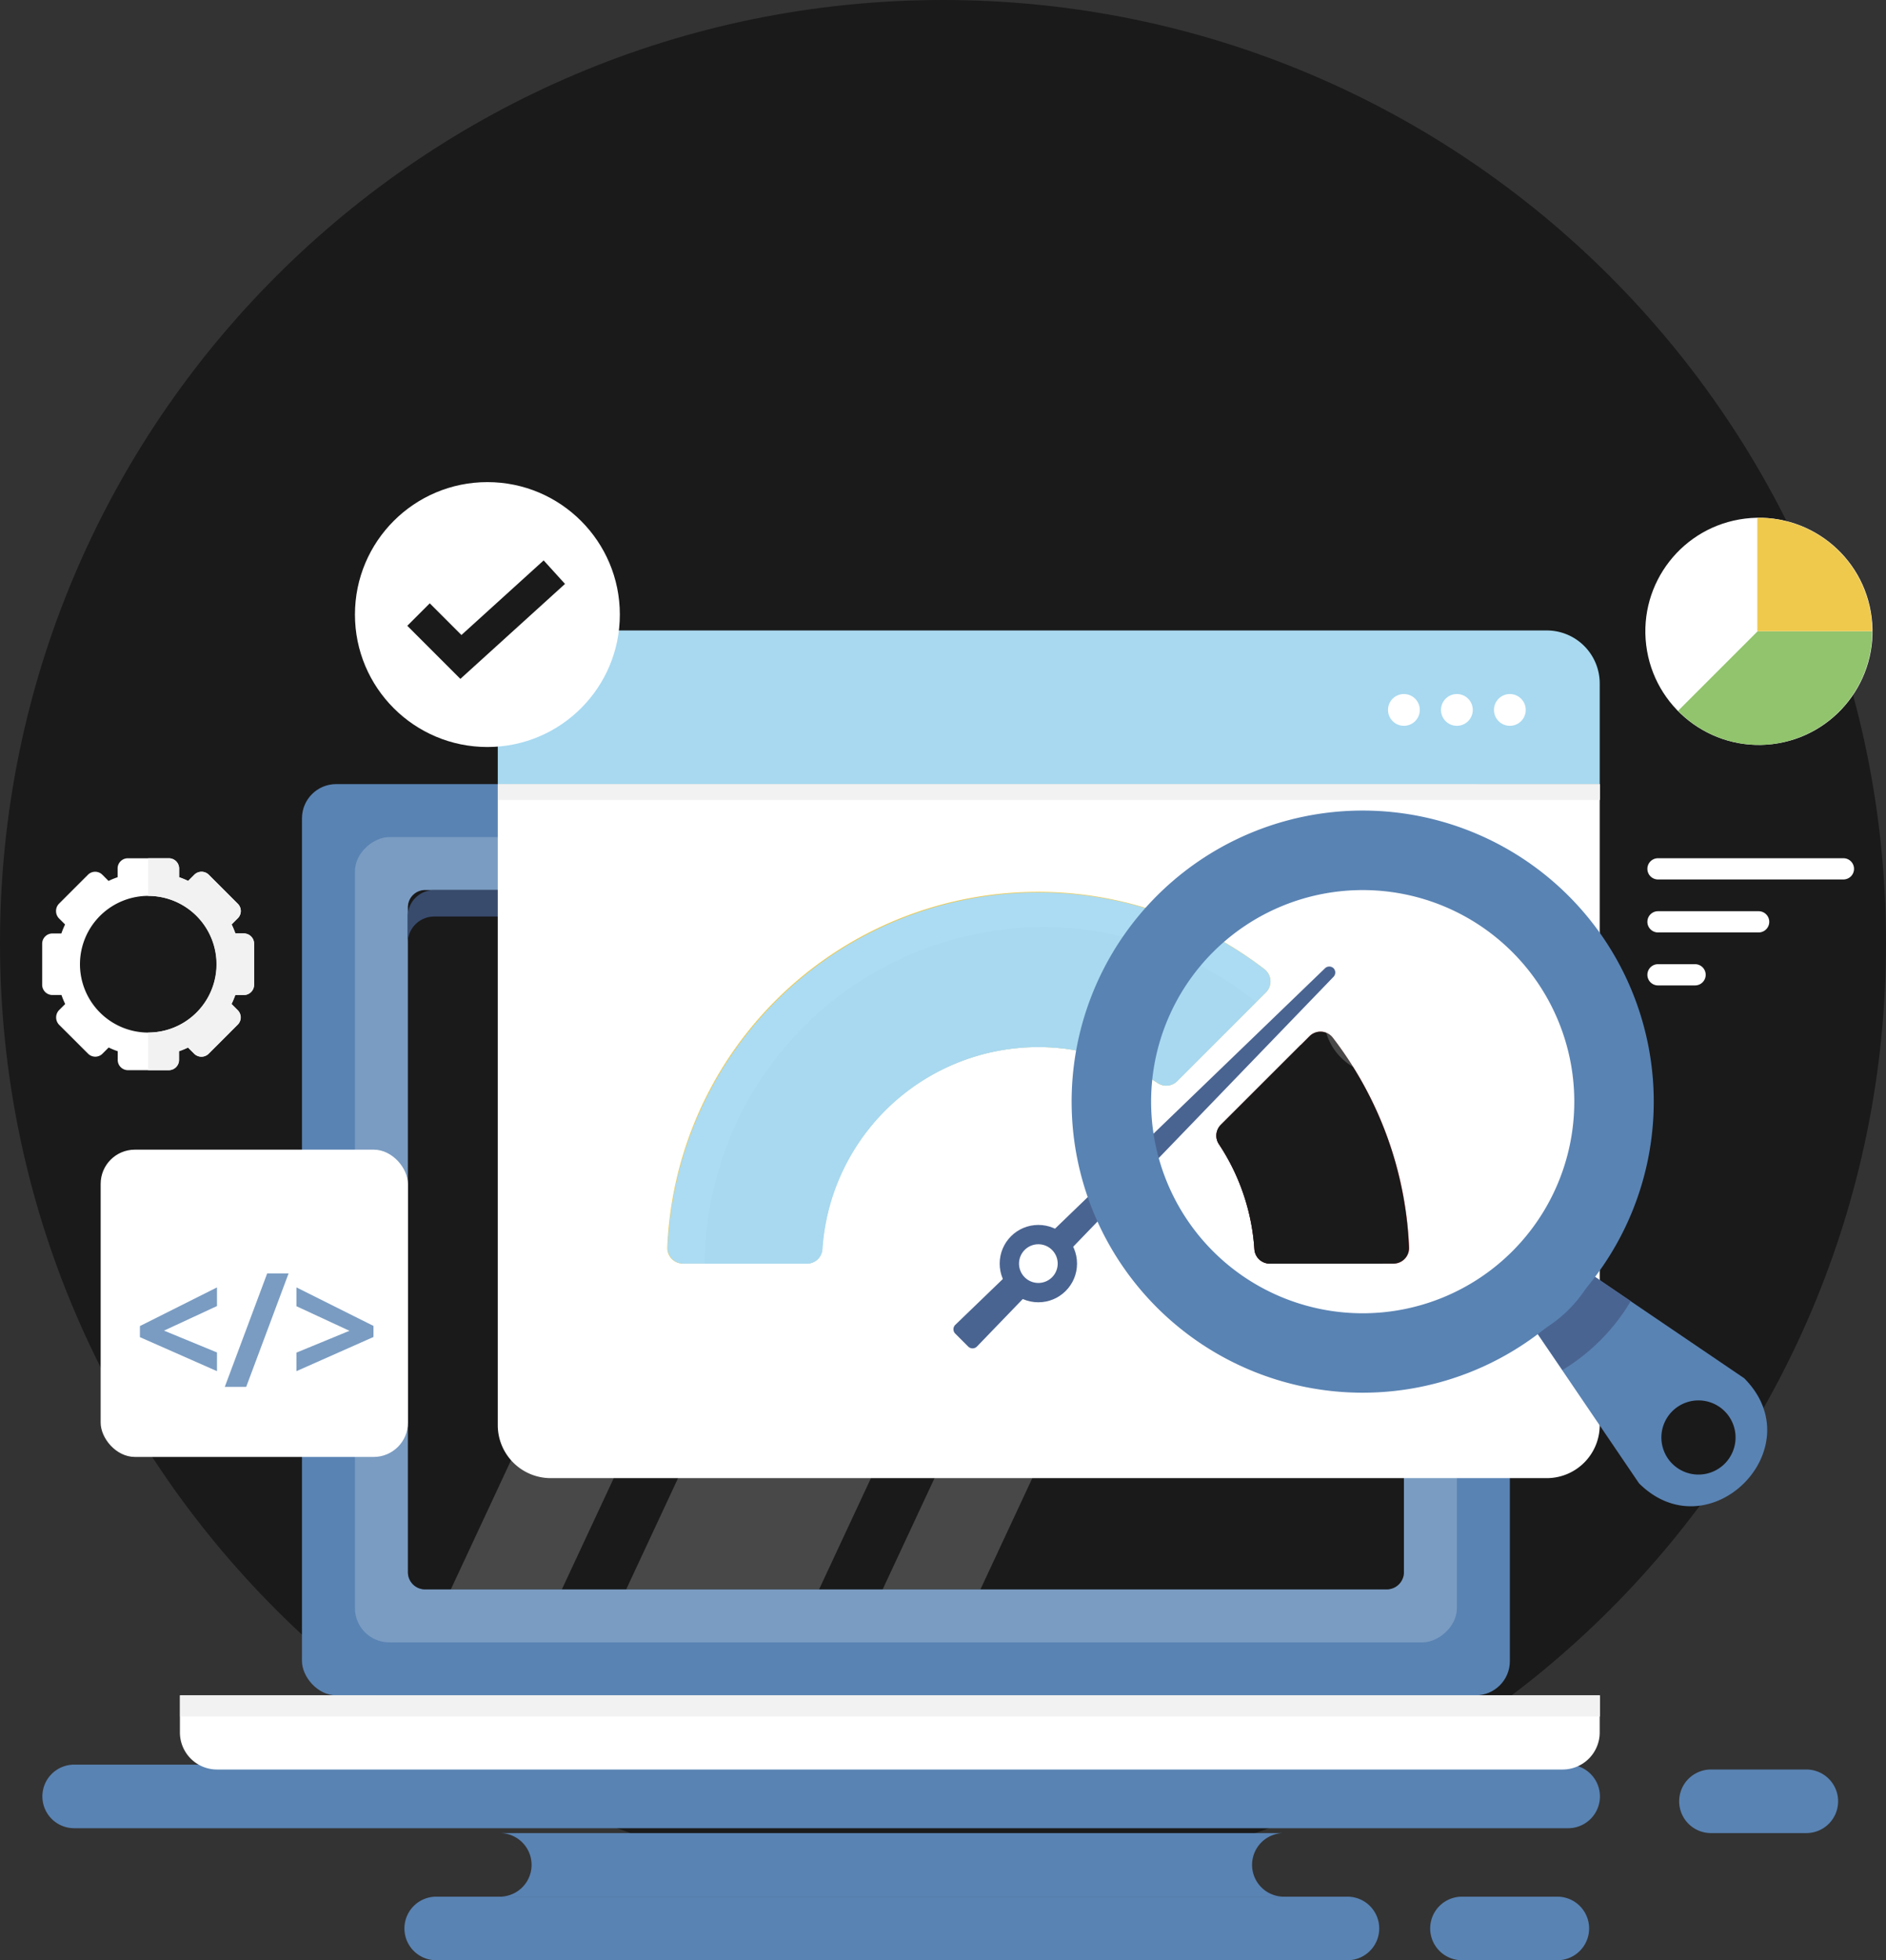 <svg height="572.787" viewBox="0 0 551.114 572.787" width="551.114" xmlns="http://www.w3.org/2000/svg"><rect x="0" y="0" width="551.114" height="572.787" fill="#333333" stroke="none"/><path d="m275.557 0c152.186 0 275.557 123.371 275.557 275.557s-123.371 275.557-275.557 275.557-275.557-123.371-275.557-275.557 123.371-275.557 275.557-275.557z" fill="#1a1a1a"/><g fill="#5983b3"><path d="m110.668 376.577a9.288 9.288 0 0 1 -9.288-9.288 9.288 9.288 0 0 1 9.288-9.289h266.269a9.288 9.288 0 0 1 9.288 9.288 9.288 9.288 0 0 1 -9.288 9.288z" transform="translate(16.8 196.21)"/><path d="m482.225 352.577h-436.557a9.288 9.288 0 0 1 -9.288-9.288 9.288 9.288 0 0 1 9.288-9.289h436.557a9.288 9.288 0 0 1 9.288 9.288 9.288 9.288 0 0 1 -9.288 9.289z" transform="translate(-23.996 181.632)"/><path d="m339.206 355.288a9.288 9.288 0 0 1 9.289-9.288h-229.115a9.288 9.288 0 1 1 0 18.577h229.115a9.288 9.288 0 0 1 -9.289-9.289z" transform="translate(26.665 189.633)"/><path d="m332.154 376.577h-27.866a9.288 9.288 0 0 1 -9.288-9.289 9.288 9.288 0 0 1 9.288-9.288h27.865a9.288 9.288 0 0 1 9.288 9.288 9.288 9.288 0 0 1 -9.287 9.289z" transform="translate(122.918 196.21)"/><path d="m379.154 352.577h-27.866a9.288 9.288 0 0 1 -9.288-9.289 9.288 9.288 0 0 1 9.288-9.288h27.865a9.288 9.288 0 0 1 9.288 9.288 9.288 9.288 0 0 1 -9.287 9.289z" transform="translate(148.677 183.056)"/></g><circle cx="33.175" cy="33.175" fill="#fff" r="33.175" transform="matrix(.993 -.122 .122 .993 476.994 155.583)"/><path d="m357.137 97.74h-.387v33.144h33.562a33.175 33.175 0 0 0 -33.175-33.144z" fill="#efc94c" transform="translate(156.761 53.569)"/><path d="m365.336 152.345a33.175 33.175 0 0 0 33.175-33.175h-33.5l-23.221 23.221a33.082 33.082 0 0 0 23.546 9.954z" fill="#91c46c" transform="translate(148.562 65.314)"/><rect fill="#5983b3" height="266.269" rx="10" width="352.961" x="88.24" y="229.115"/><rect fill="#7a9cc2" height="321.999" rx="10" transform="matrix(0 1 -1 0 425.72 244.596)" width="235.307"/><rect fill="#4a6491" height="291.038" rx="5" transform="matrix(0 1 -1 0 410.239 260.076)" width="204.346"/><path d="m5 0h281.038a5 5 0 0 1 5 5v194.346a5 5 0 0 1 -5 5h-281.038a5 5 0 0 1 -5-5v-194.346a5 5 0 0 1 5-5z" fill="#1a1a1a" transform="translate(119.201 260.076)"/><path d="m385.3 168h-275.56a7.74 7.74 0 0 0 -7.74 7.74v7.74a7.74 7.74 0 0 1 7.74-7.74h275.56a7.74 7.74 0 0 1 7.74 7.74v-7.74a7.74 7.74 0 0 0 -7.74-7.74z" fill="#384b6d" transform="translate(17.139 92.076)"/><path d="m59 320h414.884v10.837a10.836 10.836 0 0 1 -10.837 10.836h-393.21a10.836 10.836 0 0 1 -10.837-10.836z" fill="#fff" transform="translate(-6.428 175.383)"/><g fill="#fff" opacity=".2" transform="translate(131.741 260.076)"><path d="m237.887 168-95.3 204.346h-32.447l95.284-204.346z" transform="translate(-110.14 -168)"/><path d="m294.889 168-95.284 204.346h-56.365l95.284-204.346z" transform="translate(-91.999 -168)"/><path d="m315.511 168-95.284 204.346h-28.577l95.284-204.346z" transform="translate(-65.467 -168)"/></g><path d="m52.634 495.383h414.884v6.192h-414.884z" fill="#f2f2f2"/><path d="m119 335.317a15.481 15.481 0 0 0 15.481 15.483h291.037a15.481 15.481 0 0 0 15.482-15.483v-187.317h-322z" fill="#fff" transform="translate(26.457 81.115)"/><path d="m425.518 119h-291.037a15.481 15.481 0 0 0 -15.481 15.481v29.413h322v-29.413a15.481 15.481 0 0 0 -15.482-15.481z" fill="#a8d9f0" transform="translate(26.457 65.221)"/><circle cx="441.2" cy="207.442" fill="#fff" r="4.644"/><circle cx="425.72" cy="207.442" fill="#fff" r="4.644"/><circle cx="410.239" cy="207.442" fill="#fff" r="4.644"/><path d="m145.519 229.115h321.999v4.644h-321.999z" fill="#f2f2f2"/><circle cx="303.422" cy="369.231" fill="#4a6491" r="11.301"/><path d="m299.988 223.637 25.946-25.915a4.52 4.52 0 0 0 -.464-6.812 108.365 108.365 0 0 0 -174.47 81.305 4.551 4.551 0 0 0 4.536 4.753h36.209a4.489 4.489 0 0 0 4.489-4.18 63.254 63.254 0 0 1 98.039-48.579 4.474 4.474 0 0 0 5.712-.573z" fill="#efc94c" transform="translate(43.993 92.263)"/><path d="m281.871 196.049-25.915 25.9a4.489 4.489 0 0 0 -.573 5.65 62.913 62.913 0 0 1 10.372 30.7 4.5 4.5 0 0 0 4.489 4.211h36.226a4.551 4.551 0 0 0 4.52-4.768 107.87 107.87 0 0 0 -22.308-61.226 4.536 4.536 0 0 0 -6.812-.464z" fill="#f26671" transform="translate(100.797 106.723)"/><path d="m325.9 197.661-2.8 2.8-23.1 23.115a4.5 4.5 0 0 1 -5.666.573 63.239 63.239 0 0 0 -98.024 48.579 4.5 4.5 0 0 1 -4.489 4.18h-36.214a4.551 4.551 0 0 1 -4.536-4.753 108.458 108.458 0 0 1 174.359-81.3 4.551 4.551 0 0 1 .464 6.812z" fill="#acdcf3" transform="translate(44.032 92.324)"/><path d="m310.928 257.739a4.551 4.551 0 0 1 -4.536 4.768h-36.147a4.5 4.5 0 0 1 -4.489-4.211 62.913 62.913 0 0 0 -10.372-30.7 4.489 4.489 0 0 1 .573-5.65l23.329-23.314 2.585-2.585a4.536 4.536 0 0 1 6.811.464 107.979 107.979 0 0 1 22.246 61.226z" fill="#1a1a1a" transform="translate(100.797 106.724)"/><path d="m209.375 293.532-3.839-3.839a1.8 1.8 0 0 1 0-2.539l108.056-104.216a1.8 1.8 0 0 1 2.492 0 1.8 1.8 0 0 1 0 2.492l-104.216 108.056a1.8 1.8 0 0 1 -2.492.046z" fill="#4a6491" transform="translate(73.597 99.988)"/><path d="m217.39 240.51a5.65 5.65 0 1 1 5.65 5.65 5.65 5.65 0 0 1 -5.65-5.65z" fill="#fff" transform="translate(80.382 128.72)"/><path d="m319.22 196.875-23.1 23.113a4.5 4.5 0 0 1 -5.666.573 63.239 63.239 0 0 0 -98.024 48.579 4.5 4.5 0 0 1 -4.489 4.18h-29.891a99.077 99.077 0 0 1 161.17-76.444z" fill="#a8d9f0" transform="translate(47.859 95.913)"/><path d="m303.188 261.124h-32.943a4.5 4.5 0 0 1 -4.489-4.211 62.913 62.913 0 0 0 -10.372-30.7 4.489 4.489 0 0 1 .573-5.65l23.329-23.314a98.6 98.6 0 0 1 23.9 63.873z" fill="#1a1a1a" transform="translate(100.797 108.107)"/><path d="m378.288 273.294-54.74-37.154-13.128 13.143q18.58 27.355 37.154 54.725c20.496 20.372 51.148-10.28 30.714-30.714zm-5.681 24.986a10.836 10.836 0 1 1 0-15.326 10.836 10.836 0 0 1 0 15.326z" fill="#5983b3" transform="translate(131.369 129.422)"/><path d="m315.18 257.515 7.415 10.836a57.945 57.945 0 0 0 19.955-20.125l-10.945-7.446a38.578 38.578 0 0 1 -16.425 16.735z" fill="#4a6491" transform="translate(133.978 131.965)"/><path d="m252.229 177.91a85.051 85.051 0 1 0 120.285 0 85.051 85.051 0 0 0 -120.285 0zm103.86 103.876a61.83 61.83 0 1 1 0-87.451 61.83 61.83 0 0 1 0 87.451z" fill="#5983b3" transform="translate(85.824 83.853)"/><circle cx="403.908" cy="296.967" fill="#fff" opacity=".2" r="17.06"/><path d="m393.279 168.192h-54.179a3.1 3.1 0 0 1 -3.1-3.1 3.1 3.1 0 0 1 3.1-3.1h54.183a3.1 3.1 0 0 1 3.1 3.1 3.1 3.1 0 0 1 -3.104 3.1z" fill="#fff" transform="translate(145.389 88.788)"/><path d="m368.51 178.192h-29.41a3.1 3.1 0 0 1 -3.1-3.1 3.1 3.1 0 0 1 3.1-3.1h29.41a3.1 3.1 0 0 1 3.1 3.1 3.1 3.1 0 0 1 -3.1 3.1z" fill="#fff" transform="translate(145.389 94.269)"/><path d="m349.933 188.192h-10.833a3.1 3.1 0 0 1 -3.1-3.1 3.1 3.1 0 0 1 3.1-3.1h10.836a3.1 3.1 0 0 1 3.1 3.1 3.1 3.1 0 0 1 -3.103 3.1z" fill="#fff" transform="translate(145.389 99.749)"/><circle cx="142.423" cy="179.577" fill="#fff" r="38.702"/><path d="m117.432 140.395-15.512-15.512 6.564-6.564 9.257 9.257 24.026-21.8 6.239 6.873z" fill="#1a1a1a" transform="translate(17.096 57.975)"/><rect fill="#fff" height="89.788" rx="10" width="89.788" x="29.413" y="335.932"/><path d="m73.974 267.475-22.524-9.939v-3.236l22.524-11.3v5.449l-15.481 7.183 15.481 6.378z" fill="#7a9cc2" transform="translate(-10.566 133.182)"/><path d="m86.109 240.37-12.385 33.144h-6.254l12.385-33.144z" fill="#7a9cc2" transform="translate(-1.785 131.74)"/><path d="m81 262.057 15.481-6.378-15.481-7.179v-5.5l22.509 11.254v3.235l-22.509 9.986z" fill="#7a9cc2" transform="translate(5.63 133.182)"/><path d="m91.65 225.8a2.229 2.229 0 1 1 .658 1.582 2.245 2.245 0 0 1 -.658-1.582z" fill="#fff" transform="translate(11.467 122.516)"/><circle cx="97.528" cy="348.316" fill="#fff" r="2.229"/><path d="m81.54 225.8a2.229 2.229 0 1 1 .664 1.587 2.245 2.245 0 0 1 -.664-1.587z" fill="#fff" transform="translate(5.926 122.516)"/><path d="m92 183.967h-2.542a26.2 26.2 0 0 0 -1.1-2.632l1.8-1.8a2.988 2.988 0 0 0 0-4.242l-8.468-8.468a2.988 2.988 0 0 0 -4.242 0l-1.8 1.8a22.92 22.92 0 0 0 -2.632-1.084v-2.541a3 3 0 0 0 -3-3h-11.984a2.988 2.988 0 0 0 -2.988 3v2.539a22.056 22.056 0 0 0 -2.647 1.084l-1.8-1.8a2.972 2.972 0 0 0 -4.226 0l-8.479 8.477a3.1 3.1 0 0 0 0 4.242l1.8 1.8a26.085 26.085 0 0 0 -1.084 2.632h-2.508a3 3 0 0 0 -3.1 3v11.982a3 3 0 0 0 3.1 3h2.539a26.086 26.086 0 0 0 1.084 2.632l-1.8 1.8a3.1 3.1 0 0 0 0 4.242l8.483 8.468a2.972 2.972 0 0 0 4.226 0l1.8-1.8a22.061 22.061 0 0 0 2.647 1.084v2.539a2.988 2.988 0 0 0 2.957 3h11.978a3 3 0 0 0 3-3v-2.539a22.926 22.926 0 0 0 2.632-1.084l1.8 1.8a2.988 2.988 0 0 0 4.242 0l8.468-8.468a2.988 2.988 0 0 0 0-4.242l-1.8-1.8a26.194 26.194 0 0 0 1.1-2.632h2.544a2.988 2.988 0 0 0 2.926-3v-11.986a2.988 2.988 0 0 0 -2.926-3zm-28.039 28.965a19.97 19.97 0 1 1 14.161-5.832 19.97 19.97 0 0 1 -14.161 5.827z" fill="#fff" transform="translate(-20.678 88.788)"/><path d="m81.036 183.967h-2.536a26.2 26.2 0 0 0 -1.1-2.632l1.8-1.8a2.988 2.988 0 0 0 0-4.242l-8.468-8.468a2.988 2.988 0 0 0 -4.242 0l-1.8 1.8a22.92 22.92 0 0 0 -2.632-1.084v-2.541a3 3 0 0 0 -3-3h-6.058v10.991a19.97 19.97 0 0 1 0 39.94v10.991h5.991a3 3 0 0 0 3-3v-2.539a22.926 22.926 0 0 0 2.632-1.084l1.8 1.8a2.988 2.988 0 0 0 4.242 0l8.468-8.483a2.972 2.972 0 0 0 0-4.226l-1.8-1.8a26.192 26.192 0 0 0 1.1-2.632h2.539a2.988 2.988 0 0 0 2.988-3v-11.988a2.988 2.988 0 0 0 -2.926-3z" fill="#f2f2f2" transform="translate(-9.716 88.788)"/></svg>